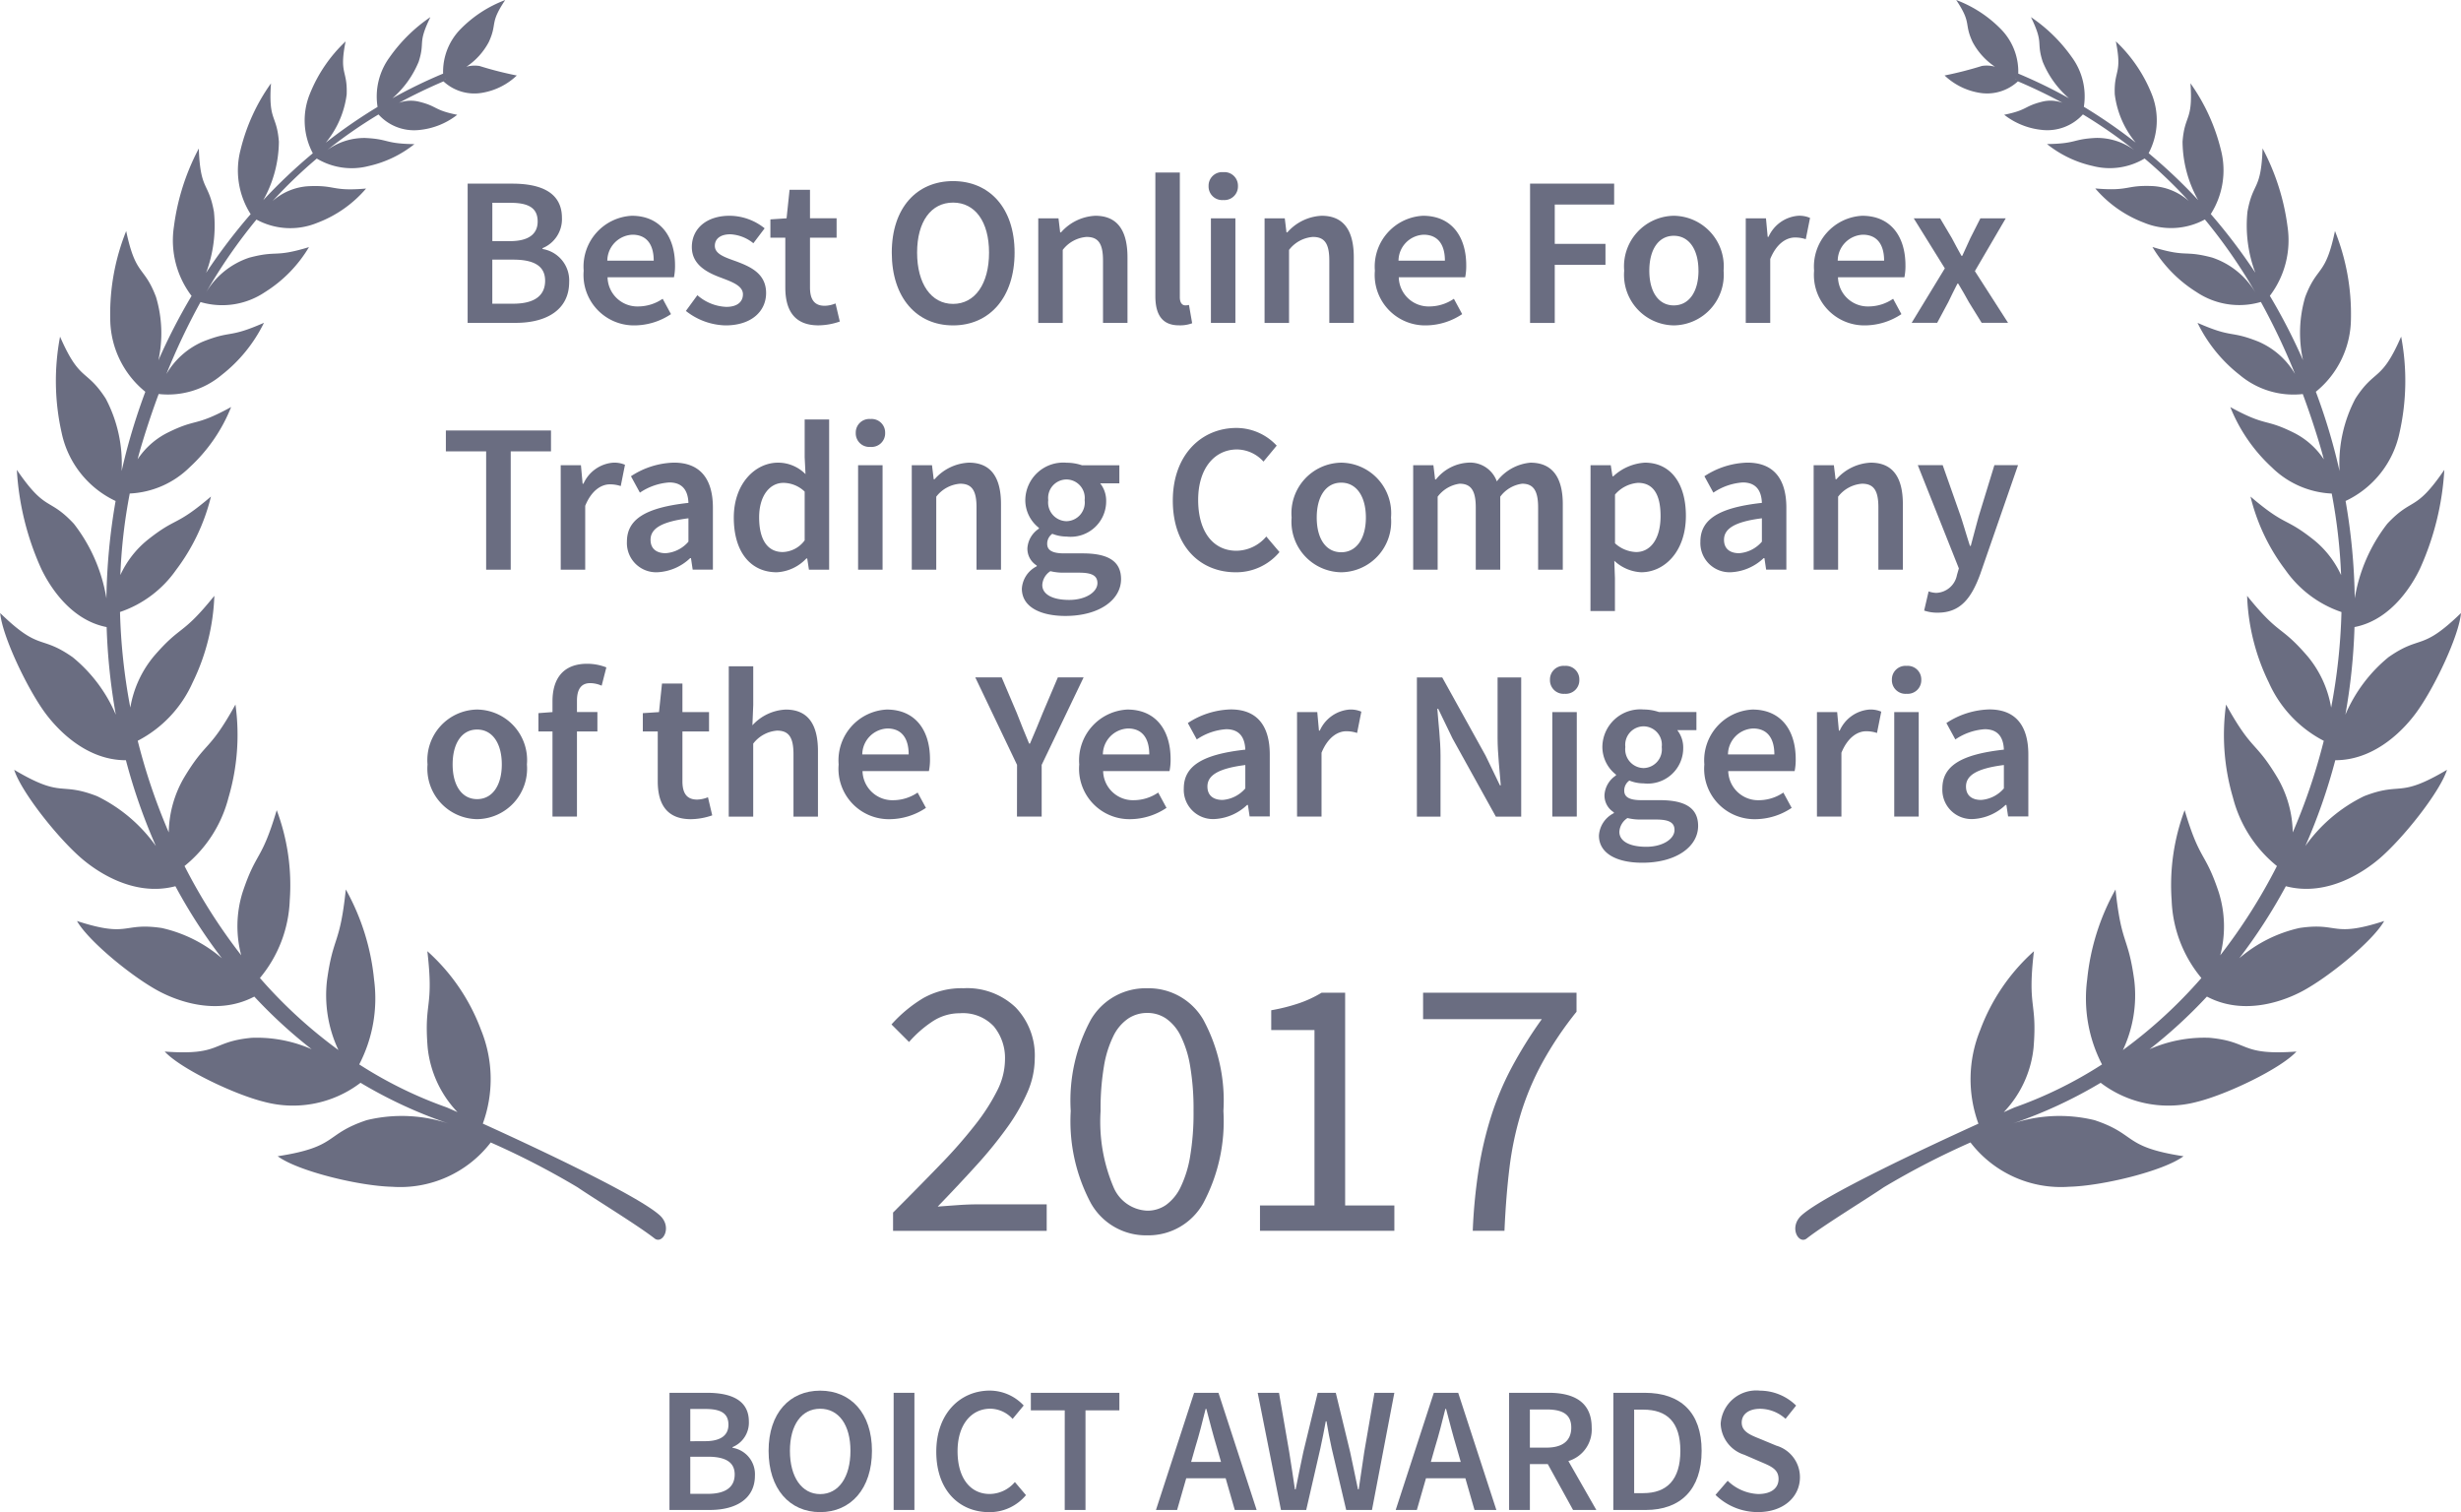 <svg xmlns="http://www.w3.org/2000/svg" width="165" height="101.383" viewBox="0 0 165 101.383">
    <defs>
        <style>
            .prefix__cls-1{isolation:isolate}.prefix__cls-2,.prefix__cls-3{fill:#6a6d81}.prefix__cls-3{fill-rule:evenodd}
        </style>
    </defs>
    <g id="prefix__Group_37317" data-name="Group 37317" transform="translate(-9473.515 -1158.671)">
        <g id="prefix___2020" data-name="2020" transform="translate(9533.291 1224.929)">
            <g id="prefix___2020-2" class="prefix__cls-1" data-name="2020-2">
                <g id="prefix__Group_37181" class="prefix__cls-1" data-name="Group 37181">
                    <path id="prefix__Path_89371" d="M-596 720.784v-1.226q1.8-1.8 3.2-3.252a32.385 32.385 0 0 0 2.353-2.691 13.438 13.438 0 0 0 1.451-2.277 4.633 4.633 0 0 0 .5-2.014 3.337 3.337 0 0 0-.751-2.252 2.834 2.834 0 0 0-2.277-.877 3.293 3.293 0 0 0-1.852.563 7.755 7.755 0 0 0-1.552 1.364l-1.177-1.177a9.249 9.249 0 0 1 2.128-1.764 5.238 5.238 0 0 1 2.7-.663 4.71 4.71 0 0 1 3.5 1.289 4.643 4.643 0 0 1 1.277 3.417 5.709 5.709 0 0 1-.488 2.264 12.806 12.806 0 0 1-1.351 2.353 28.244 28.244 0 0 1-2.052 2.527q-1.191 1.315-2.616 2.791.65-.05 1.351-.1t1.328-.051h4.629v1.777z" class="prefix__cls-2" data-name="Path 89371" transform="translate(596.1 -704.517)"/>
                    <path id="prefix__Path_89372" d="M-581.965 721.085a4.235 4.235 0 0 1-3.779-2.153 11.676 11.676 0 0 1-1.352-6.181 11.4 11.4 0 0 1 1.352-6.131 4.255 4.255 0 0 1 3.779-2.1 4.236 4.236 0 0 1 3.754 2.1 11.405 11.405 0 0 1 1.352 6.131 11.677 11.677 0 0 1-1.352 6.181 4.217 4.217 0 0 1-3.754 2.153zm0-1.653a2.171 2.171 0 0 0 1.263-.387 3.143 3.143 0 0 0 .977-1.2 7.535 7.535 0 0 0 .638-2.077 17.366 17.366 0 0 0 .225-3.015 17.145 17.145 0 0 0-.225-3 7.175 7.175 0 0 0-.638-2.04 3.059 3.059 0 0 0-.977-1.163 2.222 2.222 0 0 0-1.263-.376 2.287 2.287 0 0 0-1.277.376 3 3 0 0 0-.989 1.163 7.173 7.173 0 0 0-.638 2.04 17.157 17.157 0 0 0-.225 3 11.225 11.225 0 0 0 .863 5.092 2.562 2.562 0 0 0 2.266 1.587z" class="prefix__cls-2" data-name="Path 89372" transform="translate(599.108 -704.517)"/>
                    <path id="prefix__Path_89373" d="M-577.585 720.708v-1.7h3.654v-11.763h-2.9v-1.326a12.5 12.5 0 0 0 1.914-.488 7.693 7.693 0 0 0 1.463-.688h1.578v14.265h3.3v1.7z" class="prefix__cls-2" data-name="Path 89373" transform="translate(602.286 -704.442)"/>
                    <path id="prefix__Path_89374" d="M-566.058 720.708a35.951 35.951 0 0 1 .4-4.129 24.43 24.43 0 0 1 .838-3.566 19.65 19.65 0 0 1 1.377-3.266 29.221 29.221 0 0 1 2.014-3.229h-7.959v-1.777h10.288v1.277a23.567 23.567 0 0 0-2.315 3.454 18.527 18.527 0 0 0-1.416 3.366 21.408 21.408 0 0 0-.763 3.629q-.236 1.913-.338 4.241z" class="prefix__cls-2" data-name="Path 89374" transform="translate(605.024 -704.442)"/>
                </g>
            </g>
        </g>
        <g id="prefix__Group_37025" data-name="Group 37025" transform="translate(9473.515 1158.671)">
            <path id="prefix__Path_87387" d="M-538.934 731.451a7.647 7.647 0 0 0 6.617 2.97c2.245-.056 6.338-1.059 7.666-2.046-4.094-.63-3.1-1.466-5.973-2.421a9.952 9.952 0 0 0-5.547.251 30.825 30.825 0 0 0 5.965-2.755 7.476 7.476 0 0 0 6.47 1.275c2.037-.507 5.606-2.227 6.658-3.369-3.832.276-3.062-.666-5.834-.923a9.114 9.114 0 0 0-4.016.767 33.1 33.1 0 0 0 3.845-3.53c2.648 1.4 5.467.127 6.357-.34 1.8-.949 4.785-3.4 5.529-4.727-3.537 1.146-3.015.073-5.673.467a9.268 9.268 0 0 0-4.044 2.033 36.247 36.247 0 0 0 3.123-4.833c2.9.763 5.438-1.145 6.229-1.812 1.612-1.362 4.1-4.5 4.577-5.993-3.3 1.957-2.99.767-5.563 1.77a10.411 10.411 0 0 0-3.936 3.342 38.628 38.628 0 0 0 2.008-5.754c2.86 0 4.812-2.353 5.406-3.16 1.225-1.657 2.892-5.187 3.022-6.707-2.691 2.608-2.656 1.417-4.865 2.962a10.1 10.1 0 0 0-2.886 3.852 40.2 40.2 0 0 0 .612-5.875c2.588-.5 3.985-3.063 4.392-3.92a18.65 18.65 0 0 0 1.63-6.621c-1.964 2.871-2.116 1.793-3.821 3.61a11.064 11.064 0 0 0-2.185 5.005 40.879 40.879 0 0 0-.614-6.528 6.54 6.54 0 0 0 3.617-4.579 15.848 15.848 0 0 0 .108-6.441c-1.337 3.071-1.748 2.112-3.067 4.157a9.33 9.33 0 0 0-1.062 4.859c-.135-.594-.281-1.186-.444-1.78-.331-1.211-.716-2.391-1.146-3.539a6.351 6.351 0 0 0 2.353-4.877 14.923 14.923 0 0 0-1.071-5.9c-.642 3.074-1.182 2.284-1.994 4.42a8.514 8.514 0 0 0-.148 4.242 39.335 39.335 0 0 0-2.223-4.317 6.163 6.163 0 0 0 1.185-4.636 15.368 15.368 0 0 0-1.673-5.247c-.1 2.867-.646 2.208-1.014 4.241a8.995 8.995 0 0 0 .527 4.094 38.072 38.072 0 0 0-2.986-3.934 5.465 5.465 0 0 0 .674-4.322 13 13 0 0 0-2.037-4.446c.18 2.565-.386 2.053-.53 3.911a8.123 8.123 0 0 0 1.046 3.92 36.056 36.056 0 0 0-3.319-3.144 4.726 4.726 0 0 0 .189-4.005 9.9 9.9 0 0 0-2.389-3.494c.447 2.225-.139 1.89-.071 3.561a6.294 6.294 0 0 0 1.4 3.227 35.193 35.193 0 0 0-3.473-2.4 4.442 4.442 0 0 0-.807-3.328 10.612 10.612 0 0 0-2.74-2.684c.886 1.82.34 1.6.788 2.99a6.485 6.485 0 0 0 1.761 2.452 33.525 33.525 0 0 0-3.4-1.654 4.068 4.068 0 0 0-1.169-2.988 8.251 8.251 0 0 0-2.992-1.948c1.069 1.6.5 1.53 1.1 2.818a4.589 4.589 0 0 0 1.5 1.656 2.051 2.051 0 0 0-.878-.052 24.413 24.413 0 0 1-2.5.638 4.433 4.433 0 0 0 2.245 1.146 3.043 3.043 0 0 0 2.671-.752q1.549.658 2.988 1.439a2.3 2.3 0 0 0-1.329-.083c-1.289.315-.982.564-2.58.884a4.887 4.887 0 0 0 2.51 1.013 3.214 3.214 0 0 0 2.768-1.037 32.3 32.3 0 0 1 3.441 2.391 4.233 4.233 0 0 0-2.555-.814c-1.633.08-1.27.384-3.293.412a7.51 7.51 0 0 0 3.06 1.468 4.542 4.542 0 0 0 3.483-.5 31.477 31.477 0 0 1 2.963 2.851 3.98 3.98 0 0 0-2.379-1c-1.9-.089-1.538.359-3.89.157a8.026 8.026 0 0 0 3.278 2.3 4.741 4.741 0 0 0 4.07-.22 35.667 35.667 0 0 1 3.422 4.953 5.337 5.337 0 0 0-2.938-2.4c-1.937-.512-1.637.015-4-.707a8.958 8.958 0 0 0 2.966 3.028 5.136 5.136 0 0 0 4.305.656 44.412 44.412 0 0 1 2.289 4.827 5.26 5.26 0 0 0-2.437-2.16c-1.968-.786-1.7-.207-4.1-1.266a9.98 9.98 0 0 0 2.836 3.5 5.6 5.6 0 0 0 4.221 1.274q.58 1.563 1.089 3.234c.115.382.223.763.323 1.147a5.21 5.21 0 0 0-1.962-1.762c-2.053-1.03-1.808-.378-4.309-1.745a11.071 11.071 0 0 0 2.78 4.037 6.126 6.126 0 0 0 4.02 1.761 36.544 36.544 0 0 1 .628 5.467 6.522 6.522 0 0 0-1.8-2.336c-2.01-1.6-1.845-.858-4.274-2.928a13.41 13.41 0 0 0 2.349 4.931 7.539 7.539 0 0 0 3.749 2.81 39.267 39.267 0 0 1-.692 6.408 7.243 7.243 0 0 0-1.581-3.445c-1.853-2.149-1.841-1.31-4.052-4.048a14.343 14.343 0 0 0 1.459 5.819 8.111 8.111 0 0 0 3.681 3.9 40.343 40.343 0 0 1-2.081 6.143 7.5 7.5 0 0 0-1.011-3.646c-1.529-2.557-1.668-1.7-3.461-4.928a14.849 14.849 0 0 0 .464 6.238 8.666 8.666 0 0 0 2.948 4.589 37.322 37.322 0 0 1-3.8 5.986 7.624 7.624 0 0 0-.1-4.225c-.93-2.791-1.246-2.008-2.288-5.506a14.326 14.326 0 0 0-.871 6.038 8.637 8.637 0 0 0 1.994 5.215 32.155 32.155 0 0 1-5.262 4.831 8.616 8.616 0 0 0 .764-4.661c-.416-3.056-.859-2.311-1.259-6.106a15.461 15.461 0 0 0-1.9 6.037 9.637 9.637 0 0 0 .994 5.693 28.109 28.109 0 0 1-5.873 2.886c-.019.008-.284.123-.715.315a7.338 7.338 0 0 0 2-4.33c.256-3.157-.43-2.579.023-6.461a13.293 13.293 0 0 0-3.6 5.282 8.709 8.709 0 0 0-.121 6.28c-3.674 1.669-10.383 4.82-11.852 6.139-.886.8-.2 1.985.344 1.557 1.078-.851 4.032-2.659 5.16-3.43a53.687 53.687 0 0 1 5.816-3.007zm3.06-71.3l.008.024-.056-.047z" class="prefix__cls-3" data-name="Path 87387" transform="translate(671.047 -654.852)"/>
            <path id="prefix__Path_87388" d="M-602.188 734.453c1.13.771 4.085 2.579 5.163 3.43.542.428 1.227-.763.344-1.557-1.47-1.321-8.179-4.471-11.855-6.14a8.728 8.728 0 0 0-.119-6.279 13.294 13.294 0 0 0-3.6-5.282c.451 3.882-.235 3.3.021 6.461a7.363 7.363 0 0 0 2 4.33c-.43-.191-.694-.307-.715-.315a28.1 28.1 0 0 1-5.873-2.885 9.6 9.6 0 0 0 .994-5.693 15.454 15.454 0 0 0-1.894-6.037c-.4 3.8-.844 3.052-1.262 6.106a8.626 8.626 0 0 0 .767 4.661 32.046 32.046 0 0 1-5.263-4.831 8.632 8.632 0 0 0 2-5.215 14.3 14.3 0 0 0-.874-6.038c-1.041 3.493-1.355 2.711-2.288 5.506a7.636 7.636 0 0 0-.093 4.225 37.238 37.238 0 0 1-3.8-5.986 8.641 8.641 0 0 0 2.948-4.589 14.871 14.871 0 0 0 .467-6.238c-1.793 3.232-1.932 2.371-3.463 4.928a7.519 7.519 0 0 0-1.01 3.646 40.409 40.409 0 0 1-2.08-6.144 8.118 8.118 0 0 0 3.679-3.9 14.342 14.342 0 0 0 1.458-5.819c-2.208 2.738-2.2 1.9-4.052 4.048a7.268 7.268 0 0 0-1.581 3.445 39.578 39.578 0 0 1-.692-6.408 7.538 7.538 0 0 0 3.751-2.81 13.444 13.444 0 0 0 2.347-4.931c-2.431 2.071-2.264 1.325-4.275 2.928a6.517 6.517 0 0 0-1.8 2.336 36.009 36.009 0 0 1 .63-5.467 6.124 6.124 0 0 0 4.018-1.761 11.016 11.016 0 0 0 2.779-4.037c-2.5 1.367-2.255.715-4.309 1.745a5.222 5.222 0 0 0-1.962 1.762c.1-.386.208-.767.324-1.147q.508-1.673 1.09-3.234a5.6 5.6 0 0 0 4.22-1.274 10.013 10.013 0 0 0 2.838-3.5c-2.4 1.059-2.133.48-4.105 1.266a5.249 5.249 0 0 0-2.437 2.171 43.824 43.824 0 0 1 2.289-4.828 5.127 5.127 0 0 0 4.305-.656 8.97 8.97 0 0 0 2.967-3.027c-2.372.722-2.075.195-4.005.707a5.318 5.318 0 0 0-2.936 2.4 35.857 35.857 0 0 1 3.419-4.955 4.745 4.745 0 0 0 4.072.221 8.028 8.028 0 0 0 3.278-2.3c-2.351.2-1.984-.247-3.89-.156a3.982 3.982 0 0 0-2.377.994 31.454 31.454 0 0 1 2.963-2.849 4.545 4.545 0 0 0 3.482.5 7.566 7.566 0 0 0 3.063-1.468c-2.027-.029-1.661-.333-3.293-.412a4.236 4.236 0 0 0-2.556.812 32.153 32.153 0 0 1 3.441-2.389 3.214 3.214 0 0 0 2.767 1.037 4.882 4.882 0 0 0 2.511-1.014c-1.6-.319-1.294-.57-2.581-.883a2.278 2.278 0 0 0-1.327.083q1.441-.78 2.987-1.441a3.041 3.041 0 0 0 2.67.752 4.422 4.422 0 0 0 2.245-1.146 24.043 24.043 0 0 1-2.5-.638 2.075 2.075 0 0 0-.878.052 4.568 4.568 0 0 0 1.5-1.656c.592-1.286.029-1.219 1.1-2.816a8.258 8.258 0 0 0-2.992 1.946 4.086 4.086 0 0 0-1.17 2.986 33.189 33.189 0 0 0-3.4 1.653 6.526 6.526 0 0 0 1.762-2.451c.448-1.393-.1-1.171.786-2.991a10.646 10.646 0 0 0-2.736 2.692 4.446 4.446 0 0 0-.807 3.33 34.776 34.776 0 0 0-3.471 2.395 6.34 6.34 0 0 0 1.4-3.227c.064-1.669-.518-1.334-.072-3.561a9.888 9.888 0 0 0-2.389 3.5 4.713 4.713 0 0 0 .191 4 36.254 36.254 0 0 0-3.322 3.144 8.123 8.123 0 0 0 1.047-3.92c-.144-1.857-.711-1.346-.53-3.91a12.9 12.9 0 0 0-2.038 4.447 5.453 5.453 0 0 0 .675 4.321 38.294 38.294 0 0 0-2.987 3.934 9.01 9.01 0 0 0 .526-4.094c-.365-2.031-.912-1.373-1.015-4.24a15.355 15.355 0 0 0-1.67 5.247 6.149 6.149 0 0 0 1.185 4.635 39.875 39.875 0 0 0-2.224 4.317 8.469 8.469 0 0 0-.16-4.246c-.811-2.136-1.351-1.347-2-4.42a14.919 14.919 0 0 0-1.069 5.9 6.342 6.342 0 0 0 2.353 4.877q-.644 1.721-1.147 3.539c-.163.592-.308 1.186-.444 1.778a9.326 9.326 0 0 0-1.062-4.857c-1.319-2.045-1.728-1.086-3.064-4.157a15.848 15.848 0 0 0 .105 6.441 6.548 6.548 0 0 0 3.618 4.579 41.169 41.169 0 0 0-.616 6.528 11.049 11.049 0 0 0-2.184-5.005c-1.7-1.818-1.856-.74-3.821-3.611a18.656 18.656 0 0 0 1.632 6.622c.407.855 1.8 3.418 4.389 3.919a40.412 40.412 0 0 0 .615 5.875 10.072 10.072 0 0 0-2.888-3.851c-2.208-1.545-2.175-.352-4.863-2.962.129 1.519 1.8 5.049 3.022 6.706.6.807 2.549 3.163 5.406 3.16a38.679 38.679 0 0 0 2.01 5.754 10.431 10.431 0 0 0-3.938-3.342c-2.571-1-2.263.187-5.563-1.77.479 1.5 2.967 4.631 4.579 5.993.79.667 3.33 2.575 6.23 1.812a36.252 36.252 0 0 0 3.12 4.833 9.252 9.252 0 0 0-4.044-2.033c-2.658-.392-2.133.679-5.674-.467.746 1.326 3.725 3.778 5.531 4.727.888.466 3.7 1.74 6.357.34a32.972 32.972 0 0 0 3.845 3.529 9.137 9.137 0 0 0-4.017-.766c-2.772.258-2 1.2-5.835.923 1.054 1.142 4.623 2.862 6.661 3.367a7.465 7.465 0 0 0 6.468-1.274 30.926 30.926 0 0 0 5.967 2.754 9.965 9.965 0 0 0-5.547-.25c-2.875.955-1.88 1.79-5.974 2.42 1.329.989 5.42 1.992 7.666 2.048a7.653 7.653 0 0 0 6.617-2.97 53.486 53.486 0 0 1 5.818 3.003zm-8.842-74.334l-.056.047.007-.023z" class="prefix__cls-3" data-name="Path 87388" transform="translate(640.907 -654.85)"/>
        </g>
        <g id="prefix__Group_37266" data-name="Group 37266" transform="translate(9502.179 1170.214)">
            <path id="prefix__Path_89375" d="M-617.405 664.081h2.983c1.927 0 3.339.586 3.339 2.3a2.1 2.1 0 0 1-1.3 2.025v.057a2.132 2.132 0 0 1 1.784 2.212c0 1.87-1.526 2.74-3.581 2.74h-3.226zm2.84 3.854c1.3 0 1.854-.515 1.854-1.314 0-.912-.614-1.255-1.826-1.255h-1.213v2.569zm.213 4.195c1.37 0 2.141-.5 2.141-1.541 0-.985-.742-1.413-2.141-1.413h-1.4v2.954z" class="prefix__cls-2" data-name="Path 89375" transform="translate(620.095 -663.311)"/>
            <path id="prefix__Path_89376" d="M-611.573 669.378a3.41 3.41 0 0 1 3.224-3.682c1.9 0 2.9 1.372 2.9 3.325a3.833 3.833 0 0 1-.072.8h-4.452a2 2 0 0 0 2.069 1.954 2.926 2.926 0 0 0 1.626-.514l.558 1.029a4.429 4.429 0 0 1-2.4.755 3.378 3.378 0 0 1-3.453-3.667zm4.695-.671c0-1.083-.471-1.741-1.426-1.741a1.76 1.76 0 0 0-1.685 1.741z" class="prefix__cls-2" data-name="Path 89376" transform="translate(622.043 -662.772)"/>
            <path id="prefix__Path_89377" d="M-606.437 672.076l.771-1.055a3.119 3.119 0 0 0 1.94.783c.756 0 1.114-.356 1.114-.841 0-.586-.756-.842-1.5-1.127-.927-.343-1.926-.87-1.926-2.041 0-1.227.971-2.1 2.54-2.1a3.789 3.789 0 0 1 2.341.843l-.756 1a2.649 2.649 0 0 0-1.542-.6c-.7 0-1.041.328-1.041.771 0 .556.671.77 1.427 1.041.955.358 2.01.815 2.01 2.127 0 1.2-.955 2.169-2.726 2.169a4.43 4.43 0 0 1-2.652-.97z" class="prefix__cls-2" data-name="Path 89377" transform="translate(623.759 -662.772)"/>
            <path id="prefix__Path_89378" d="M-601.19 670.942V667.6h-1v-1.227l1.085-.072.2-1.912h1.37v1.911h1.784v1.3h-1.784v3.339c0 .827.314 1.227.985 1.227a2.007 2.007 0 0 0 .727-.157l.286 1.213a4.484 4.484 0 0 1-1.426.256c-1.628.003-2.227-1.023-2.227-2.536z" class="prefix__cls-2" data-name="Path 89378" transform="translate(625.178 -663.207)"/>
            <path id="prefix__Path_89379" d="M-596.09 668.748c0-3.011 1.684-4.795 4.109-4.795s4.125 1.784 4.125 4.795-1.685 4.88-4.125 4.88-4.109-1.856-4.109-4.88zm6.521 0c0-2.084-.942-3.354-2.412-3.354s-2.411 1.27-2.411 3.354.942 3.439 2.411 3.439 2.412-1.342 2.412-3.439z" class="prefix__cls-2" data-name="Path 89379" transform="translate(627.216 -663.354)"/>
            <path id="prefix__Path_89380" d="M-588.728 665.868h1.356l.113.942h.057a3.258 3.258 0 0 1 2.3-1.114c1.5 0 2.156 1.014 2.156 2.783v4.4h-1.641v-4.182c0-1.155-.33-1.582-1.1-1.582a2.219 2.219 0 0 0-1.6.87v4.895h-1.641z" class="prefix__cls-2" data-name="Path 89380" transform="translate(629.675 -662.772)"/>
            <path id="prefix__Path_89381" d="M-582.843 671.8v-8.278h1.641v8.362c0 .4.185.543.356.543a1 1 0 0 0 .257-.028l.214 1.227a2.266 2.266 0 0 1-.87.141c-1.17.004-1.598-.751-1.598-1.967z" class="prefix__cls-2" data-name="Path 89381" transform="translate(631.641 -663.497)"/>
            <path id="prefix__Path_89382" d="M-580.168 664.431a.907.907 0 0 1 .985-.927.907.907 0 0 1 .984.927.911.911 0 0 1-.984.942.91.91 0 0 1-.985-.942zm.156 2.169h1.641v7.007h-1.641z" class="prefix__cls-2" data-name="Path 89382" transform="translate(632.535 -663.504)"/>
            <path id="prefix__Path_89383" d="M-577.354 665.868H-576l.114.942h.057a3.257 3.257 0 0 1 2.3-1.114c1.5 0 2.156 1.014 2.156 2.783v4.4h-1.641v-4.182c0-1.155-.33-1.582-1.1-1.582a2.22 2.22 0 0 0-1.6.87v4.895h-1.641z" class="prefix__cls-2" data-name="Path 89383" transform="translate(633.475 -662.772)"/>
            <path id="prefix__Path_89384" d="M-571.811 669.378a3.41 3.41 0 0 1 3.225-3.682c1.9 0 2.9 1.372 2.9 3.325a3.856 3.856 0 0 1-.071.8h-4.452a2 2 0 0 0 2.069 1.954 2.926 2.926 0 0 0 1.626-.514l.556 1.029a4.425 4.425 0 0 1-2.4.755 3.378 3.378 0 0 1-3.453-3.667zm4.695-.671c0-1.083-.471-1.741-1.427-1.741a1.76 1.76 0 0 0-1.684 1.741z" class="prefix__cls-2" data-name="Path 89384" transform="translate(635.327 -662.772)"/>
            <path id="prefix__Path_89385" d="M-564.012 664.081h5.638v1.4h-3.982v2.639h3.4v1.4h-3.4v3.9h-1.656z" class="prefix__cls-2" data-name="Path 89385" transform="translate(637.932 -663.311)"/>
            <path id="prefix__Path_89386" d="M-559.282 669.378a3.391 3.391 0 0 1 3.326-3.682 3.393 3.393 0 0 1 3.339 3.682 3.388 3.388 0 0 1-3.339 3.667 3.385 3.385 0 0 1-3.326-3.667zm4.98 0c0-1.413-.627-2.34-1.654-2.34s-1.641.927-1.641 2.34.614 2.327 1.641 2.327 1.656-.927 1.656-2.327z" class="prefix__cls-2" data-name="Path 89386" transform="translate(639.513 -662.772)"/>
            <path id="prefix__Path_89387" d="M-553.172 665.868h1.355l.115 1.242h.056a2.383 2.383 0 0 1 1.984-1.414 1.773 1.773 0 0 1 .8.144l-.286 1.426a2.263 2.263 0 0 0-.727-.113c-.558 0-1.227.384-1.656 1.441v4.281h-1.641z" class="prefix__cls-2" data-name="Path 89387" transform="translate(641.554 -662.772)"/>
            <path id="prefix__Path_89388" d="M-549.738 669.378a3.411 3.411 0 0 1 3.226-3.682c1.9 0 2.9 1.372 2.9 3.325a3.747 3.747 0 0 1-.072.8h-4.451a2 2 0 0 0 2.068 1.954 2.927 2.927 0 0 0 1.628-.514l.556 1.029a4.429 4.429 0 0 1-2.4.755 3.379 3.379 0 0 1-3.455-3.667zm4.695-.671c0-1.083-.471-1.741-1.426-1.741a1.759 1.759 0 0 0-1.684 1.741z" class="prefix__cls-2" data-name="Path 89388" transform="translate(642.701 -662.772)"/>
            <path id="prefix__Path_89389" d="M-542.61 669.179l-2.084-3.354h1.769l.786 1.326c.2.386.427.8.642 1.186h.057c.171-.386.371-.8.542-1.186l.671-1.326h1.7l-2.069 3.539 2.225 3.467h-1.769l-.857-1.385c-.228-.412-.47-.842-.714-1.242h-.056c-.2.4-.415.815-.614 1.242l-.743 1.385h-1.711z" class="prefix__cls-2" data-name="Path 89389" transform="translate(644.339 -662.729)"/>
            <path id="prefix__Path_89390" d="M-615.8 677.886h-2.7v-1.4h7.048v1.4h-2.7v7.934h-1.648z" class="prefix__cls-2" data-name="Path 89390" transform="translate(619.73 -659.166)"/>
            <path id="prefix__Path_89391" d="M-612.728 678.273h1.356l.113 1.242h.057a2.382 2.382 0 0 1 1.984-1.411 1.8 1.8 0 0 1 .8.141l-.285 1.427a2.314 2.314 0 0 0-.728-.115c-.556 0-1.226.385-1.654 1.441v4.281h-1.641z" class="prefix__cls-2" data-name="Path 89391" transform="translate(621.657 -658.626)"/>
            <path id="prefix__Path_89392" d="M-609.4 683.4c0-1.5 1.241-2.283 4.124-2.6-.028-.743-.328-1.37-1.285-1.37a3.992 3.992 0 0 0-1.969.684l-.6-1.1a5.473 5.473 0 0 1 2.883-.913c1.74 0 2.611 1.068 2.611 3.024v4.152h-1.355l-.115-.77h-.057a3.407 3.407 0 0 1-2.168.942 1.959 1.959 0 0 1-2.069-2.049zm4.124 0v-1.567c-1.913.241-2.54.74-2.54 1.441 0 .627.428.9 1.014.9a2.222 2.222 0 0 0 1.526-.774z" class="prefix__cls-2" data-name="Path 89392" transform="translate(622.769 -658.626)"/>
            <path id="prefix__Path_89393" d="M-604.029 682.51c0-2.284 1.441-3.681 2.967-3.681a2.583 2.583 0 0 1 1.841.77l-.056-1.127v-2.54h1.641v10.074h-1.355l-.115-.755h-.057a2.92 2.92 0 0 1-1.984.927c-1.753 0-2.882-1.356-2.882-3.668zm4.752 1.528v-3.268a2.091 2.091 0 0 0-1.427-.586c-.9 0-1.626.843-1.626 2.313 0 1.511.571 2.325 1.584 2.325a1.893 1.893 0 0 0 1.469-.784z" class="prefix__cls-2" data-name="Path 89393" transform="translate(624.563 -659.352)"/>
            <path id="prefix__Path_89394" d="M-597.9 676.837a.908.908 0 0 1 .985-.927.907.907 0 0 1 .985.927.91.91 0 0 1-.985.943.911.911 0 0 1-.985-.943zm.157 2.169h1.641v7.007h-1.641z" class="prefix__cls-2" data-name="Path 89394" transform="translate(626.611 -659.359)"/>
            <path id="prefix__Path_89395" d="M-595.085 678.273h1.356l.115.943h.057a3.251 3.251 0 0 1 2.3-1.113c1.5 0 2.155 1.012 2.155 2.782v4.394h-1.641V681.1c0-1.157-.328-1.585-1.1-1.585a2.224 2.224 0 0 0-1.6.87v4.895h-1.641z" class="prefix__cls-2" data-name="Path 89395" transform="translate(627.551 -658.626)"/>
            <path id="prefix__Path_89396" d="M-589.553 686.551a1.805 1.805 0 0 1 1-1.5V685a1.319 1.319 0 0 1-.627-1.17 1.692 1.692 0 0 1 .77-1.3v-.057a2.364 2.364 0 0 1-.912-1.854 2.542 2.542 0 0 1 2.768-2.511 3.189 3.189 0 0 1 1.027.169h2.511v1.214h-1.284a1.871 1.871 0 0 1 .4 1.183 2.377 2.377 0 0 1-2.654 2.384 2.6 2.6 0 0 1-.957-.185.807.807 0 0 0-.343.671c0 .4.286.642 1.142.642h1.241c1.685 0 2.569.514 2.569 1.726 0 1.385-1.456 2.469-3.738 2.469-1.671-.003-2.913-.604-2.913-1.83zm5.067-.372c0-.542-.443-.7-1.242-.7h-.957a3.74 3.74 0 0 1-.955-.1 1.178 1.178 0 0 0-.543.927c0 .628.686 1 1.8 1s1.897-.528 1.897-1.127zm-.857-5.564a1.237 1.237 0 0 0-1.213-1.385 1.238 1.238 0 0 0-1.227 1.385 1.256 1.256 0 0 0 1.227 1.413 1.254 1.254 0 0 0 1.213-1.413z" class="prefix__cls-2" data-name="Path 89396" transform="translate(629.4 -658.626)"/>
            <path id="prefix__Path_89397" d="M-581.966 681.226c0-3.052 1.912-4.867 4.266-4.867a3.7 3.7 0 0 1 2.7 1.186l-.886 1.07a2.434 2.434 0 0 0-1.769-.814c-1.526 0-2.611 1.285-2.611 3.383 0 2.125 1 3.409 2.568 3.409a2.658 2.658 0 0 0 2-.955l.884 1.042a3.765 3.765 0 0 1-2.939 1.355c-2.359 0-4.213-1.713-4.213-4.809z" class="prefix__cls-2" data-name="Path 89397" transform="translate(631.934 -659.209)"/>
            <path id="prefix__Path_89398" d="M-575.995 681.785a3.388 3.388 0 0 1 3.325-3.681 3.39 3.39 0 0 1 3.339 3.681 3.387 3.387 0 0 1-3.339 3.667 3.385 3.385 0 0 1-3.325-3.667zm4.979 0c0-1.413-.627-2.341-1.654-2.341s-1.641.929-1.641 2.341.614 2.325 1.641 2.325 1.654-.927 1.654-2.325z" class="prefix__cls-2" data-name="Path 89398" transform="translate(633.929 -658.626)"/>
            <path id="prefix__Path_89399" d="M-569.886 678.273h1.355l.115.957h.056a2.968 2.968 0 0 1 2.141-1.126 1.906 1.906 0 0 1 1.941 1.255 3.177 3.177 0 0 1 2.255-1.255c1.483 0 2.168 1.012 2.168 2.782v4.394h-1.654v-4.18c0-1.157-.343-1.585-1.071-1.585a2.178 2.178 0 0 0-1.469.87v4.895h-1.641v-4.18c0-1.157-.343-1.585-1.085-1.585a2.21 2.21 0 0 0-1.47.87v4.895h-1.641z" class="prefix__cls-2" data-name="Path 89399" transform="translate(635.97 -658.626)"/>
            <path id="prefix__Path_89400" d="M-560.973 678.273h1.356l.115.743h.057a3.407 3.407 0 0 1 2.112-.913c1.741 0 2.753 1.4 2.753 3.566 0 2.4-1.441 3.782-3 3.782a2.834 2.834 0 0 1-1.8-.771l.043 1.17v2.2h-1.641zm4.695 3.411c0-1.4-.456-2.227-1.513-2.227a2.245 2.245 0 0 0-1.541.786v3.267a2.209 2.209 0 0 0 1.413.586c.927.004 1.641-.826 1.641-2.411z" class="prefix__cls-2" data-name="Path 89400" transform="translate(638.948 -658.626)"/>
            <path id="prefix__Path_89401" d="M-555.452 683.4c0-1.5 1.241-2.283 4.124-2.6-.028-.743-.328-1.37-1.285-1.37a4 4 0 0 0-1.969.684l-.6-1.1a5.477 5.477 0 0 1 2.883-.913c1.74 0 2.611 1.068 2.611 3.024v4.152h-1.355l-.115-.77h-.056a3.413 3.413 0 0 1-2.169.942 1.959 1.959 0 0 1-2.069-2.049zm4.124 0v-1.567c-1.912.241-2.54.74-2.54 1.441 0 .627.428.9 1.014.9a2.222 2.222 0 0 0 1.526-.774z" class="prefix__cls-2" data-name="Path 89401" transform="translate(640.792 -658.626)"/>
            <path id="prefix__Path_89402" d="M-549.76 678.273h1.355l.115.943h.056a3.257 3.257 0 0 1 2.3-1.113c1.5 0 2.155 1.012 2.155 2.782v4.394h-1.641V681.1c0-1.157-.328-1.585-1.1-1.585a2.225 2.225 0 0 0-1.6.87v4.895h-1.641z" class="prefix__cls-2" data-name="Path 89402" transform="translate(642.694 -658.626)"/>
            <path id="prefix__Path_89403" d="M-544.1 687.978l.3-1.285a1.72 1.72 0 0 0 .5.1 1.468 1.468 0 0 0 1.4-1.2l.128-.442-2.754-6.923h1.669l1.213 3.441c.2.614.4 1.313.614 1.969h.057c.171-.642.356-1.342.528-1.969l1.055-3.441h1.585l-2.54 7.321c-.586 1.584-1.313 2.57-2.84 2.57a2.689 2.689 0 0 1-.915-.141z" class="prefix__cls-2" data-name="Path 89403" transform="translate(644.442 -658.584)"/>
            <path id="prefix__Path_89404" d="M-619.421 694.193a3.389 3.389 0 0 1 3.325-3.682 3.391 3.391 0 0 1 3.339 3.682 3.388 3.388 0 0 1-3.339 3.667 3.385 3.385 0 0 1-3.325-3.667zm4.98 0c0-1.414-.628-2.341-1.656-2.341s-1.641.927-1.641 2.341c0 1.4.614 2.325 1.641 2.325s1.656-.928 1.656-2.325z" class="prefix__cls-2" data-name="Path 89404" transform="translate(619.421 -654.481)"/>
            <path id="prefix__Path_89405" d="M-612.905 692.748h-.942v-1.227l.942-.071v-.727c0-1.457.671-2.512 2.327-2.512a3.563 3.563 0 0 1 1.285.243l-.315 1.227a1.926 1.926 0 0 0-.77-.171c-.572 0-.886.369-.886 1.183v.756h1.37v1.3h-1.37v5.708h-1.641z" class="prefix__cls-2" data-name="Path 89405" transform="translate(621.283 -655.25)"/>
            <path id="prefix__Path_89406" d="M-607.6 695.755v-3.339h-1v-1.227l1.085-.071.2-1.912h1.37v1.912h1.784v1.3h-1.784v3.339c0 .827.313 1.227.985 1.227a2.031 2.031 0 0 0 .727-.156l.286 1.213a4.482 4.482 0 0 1-1.426.257c-1.633.002-2.227-1.03-2.227-2.543z" class="prefix__cls-2" data-name="Path 89406" transform="translate(623.035 -654.917)"/>
            <path id="prefix__Path_89407" d="M-604.282 688.339h1.641v2.6l-.056 1.355a3.209 3.209 0 0 1 2.24-1.055c1.5 0 2.155 1.014 2.155 2.783v4.395h-1.641v-4.181c0-1.155-.328-1.585-1.1-1.585a2.224 2.224 0 0 0-1.6.871v4.895h-1.641z" class="prefix__cls-2" data-name="Path 89407" transform="translate(624.479 -655.207)"/>
            <path id="prefix__Path_89408" d="M-598.76 694.193a3.409 3.409 0 0 1 3.224-3.682c1.9 0 2.9 1.369 2.9 3.325a3.823 3.823 0 0 1-.072.8h-4.452a2.006 2.006 0 0 0 2.069 1.954 2.936 2.936 0 0 0 1.626-.512l.558 1.026a4.42 4.42 0 0 1-2.4.758 3.379 3.379 0 0 1-3.453-3.669zm4.695-.671c0-1.085-.471-1.741-1.426-1.741a1.76 1.76 0 0 0-1.685 1.741z" class="prefix__cls-2" data-name="Path 89408" transform="translate(626.324 -654.481)"/>
            <path id="prefix__Path_89409" d="M-589.094 694.761l-2.8-5.865h1.769l1.013 2.383c.272.7.528 1.342.828 2.054h.057c.3-.712.584-1.355.856-2.054l1.013-2.383h1.726l-2.811 5.865v3.467h-1.656z" class="prefix__cls-2" data-name="Path 89409" transform="translate(628.619 -655.021)"/>
            <path id="prefix__Path_89410" d="M-586.668 694.193a3.409 3.409 0 0 1 3.225-3.682c1.9 0 2.9 1.369 2.9 3.325a3.822 3.822 0 0 1-.072.8h-4.452a2 2 0 0 0 2.067 1.953 2.936 2.936 0 0 0 1.626-.512l.556 1.026a4.415 4.415 0 0 1-2.4.758 3.378 3.378 0 0 1-3.45-3.668zm4.695-.671c0-1.085-.471-1.741-1.427-1.741a1.76 1.76 0 0 0-1.684 1.741z" class="prefix__cls-2" data-name="Path 89410" transform="translate(630.363 -654.481)"/>
            <path id="prefix__Path_89411" d="M-581.414 695.8c0-1.5 1.241-2.283 4.124-2.6-.029-.742-.328-1.37-1.285-1.37a3.98 3.98 0 0 0-1.969.686l-.6-1.1a5.473 5.473 0 0 1 2.882-.913c1.741 0 2.612 1.07 2.612 3.024v4.153H-577l-.115-.771h-.057a3.408 3.408 0 0 1-2.169.943 1.959 1.959 0 0 1-2.073-2.052zm4.124 0v-1.569c-1.913.241-2.54.74-2.54 1.441 0 .628.427.9 1.013.9a2.228 2.228 0 0 0 1.527-.772z" class="prefix__cls-2" data-name="Path 89411" transform="translate(632.119 -654.481)"/>
            <path id="prefix__Path_89412" d="M-575.723 690.682h1.357l.113 1.241h.057a2.382 2.382 0 0 1 1.984-1.411 1.8 1.8 0 0 1 .8.141l-.285 1.429a2.272 2.272 0 0 0-.728-.115c-.556 0-1.226.386-1.656 1.441v4.281h-1.641z" class="prefix__cls-2" data-name="Path 89412" transform="translate(634.02 -654.481)"/>
            <path id="prefix__Path_89413" d="M-569.7 688.9h1.7l2.911 5.251.957 1.983h.056c-.071-.955-.214-2.14-.214-3.181V688.9h1.584v9.332h-1.7l-2.91-5.251-.957-1.984h-.057c.071.984.214 2.112.214 3.154v4.081h-1.584z" class="prefix__cls-2" data-name="Path 89413" transform="translate(636.033 -655.021)"/>
            <path id="prefix__Path_89414" d="M-563.012 689.246a.909.909 0 0 1 .986-.929.907.907 0 0 1 .983.929.91.91 0 0 1-.983.942.911.911 0 0 1-.986-.942zm.157 2.169h1.641v7.007h-1.641z" class="prefix__cls-2" data-name="Path 89414" transform="translate(638.267 -655.214)"/>
            <path id="prefix__Path_89415" d="M-560.551 698.958a1.807 1.807 0 0 1 1-1.5v-.058a1.317 1.317 0 0 1-.627-1.17 1.69 1.69 0 0 1 .77-1.3v-.057a2.359 2.359 0 0 1-.913-1.853 2.544 2.544 0 0 1 2.768-2.512 3.153 3.153 0 0 1 1.027.171h2.511v1.213h-1.285a1.872 1.872 0 0 1 .4 1.185 2.377 2.377 0 0 1-2.654 2.384 2.565 2.565 0 0 1-.957-.187.807.807 0 0 0-.343.671c0 .4.285.642 1.142.642h1.241c1.685 0 2.57.514 2.57 1.726 0 1.385-1.456 2.469-3.74 2.469-1.668.003-2.91-.596-2.91-1.824zm5.067-.372c0-.542-.443-.7-1.242-.7h-.957a3.675 3.675 0 0 1-.955-.1 1.179 1.179 0 0 0-.543.927c0 .628.686 1 1.8 1s1.897-.527 1.897-1.127zm-.856-5.563a1.237 1.237 0 0 0-1.213-1.386 1.239 1.239 0 0 0-1.227 1.386 1.255 1.255 0 0 0 1.227 1.412 1.254 1.254 0 0 0 1.212-1.412z" class="prefix__cls-2" data-name="Path 89415" transform="translate(639.089 -654.481)"/>
            <path id="prefix__Path_89416" d="M-555.254 694.193a3.41 3.41 0 0 1 3.226-3.682c1.9 0 2.9 1.369 2.9 3.325a3.737 3.737 0 0 1-.072.8h-4.452a2.006 2.006 0 0 0 2.069 1.954 2.932 2.932 0 0 0 1.626-.512l.558 1.026a4.419 4.419 0 0 1-2.4.758 3.379 3.379 0 0 1-3.455-3.669zm4.695-.671c0-1.085-.471-1.741-1.426-1.741a1.759 1.759 0 0 0-1.684 1.741z" class="prefix__cls-2" data-name="Path 89416" transform="translate(640.859 -654.481)"/>
            <path id="prefix__Path_89417" d="M-549.594 690.682h1.355l.115 1.241h.057a2.38 2.38 0 0 1 1.984-1.411 1.8 1.8 0 0 1 .8.141l-.286 1.429a2.271 2.271 0 0 0-.728-.115c-.556 0-1.226.386-1.656 1.441v4.281h-1.641z" class="prefix__cls-2" data-name="Path 89417" transform="translate(642.749 -654.481)"/>
            <path id="prefix__Path_89418" d="M-545.828 689.246a.909.909 0 0 1 .986-.929.909.909 0 0 1 .984.929.911.911 0 0 1-.984.942.911.911 0 0 1-.986-.942zm.157 2.169h1.641v7.007h-1.641z" class="prefix__cls-2" data-name="Path 89418" transform="translate(644.008 -655.214)"/>
            <path id="prefix__Path_89419" d="M-543.291 695.8c0-1.5 1.241-2.283 4.124-2.6-.029-.742-.328-1.37-1.285-1.37a3.98 3.98 0 0 0-1.969.686l-.6-1.1a5.472 5.472 0 0 1 2.882-.913c1.741 0 2.612 1.07 2.612 3.024v4.153h-1.356l-.115-.771h-.057a3.408 3.408 0 0 1-2.169.943 1.959 1.959 0 0 1-2.067-2.052zm4.124 0v-1.569c-1.913.241-2.54.74-2.54 1.441 0 .628.427.9 1.013.9a2.228 2.228 0 0 0 1.527-.772z" class="prefix__cls-2" data-name="Path 89419" transform="translate(644.855 -654.481)"/>
        </g>
        <g id="prefix__Group_37267" data-name="Group 37267" transform="translate(9518.402 1251.911)">
            <path id="prefix__Path_89420" d="M-607.26 724.85h2.511c1.622 0 2.811.492 2.811 1.933a1.771 1.771 0 0 1-1.094 1.706v.048a1.793 1.793 0 0 1 1.5 1.861c0 1.573-1.286 2.307-3.014 2.307h-2.716zm2.391 3.243c1.094 0 1.561-.432 1.561-1.1 0-.77-.515-1.058-1.537-1.058h-1.021v2.163zm.18 3.531c1.153 0 1.8-.422 1.8-1.3 0-.828-.624-1.189-1.8-1.189h-1.177v2.487z" class="prefix__cls-2" data-name="Path 89420" transform="translate(607.26 -724.706)"/>
            <path id="prefix__Path_89421" d="M-602.28 728.778c0-2.535 1.417-4.036 3.459-4.036s3.471 1.5 3.471 4.036-1.417 4.108-3.471 4.108-3.459-1.563-3.459-4.108zm5.488 0c0-1.753-.792-2.823-2.029-2.823s-2.029 1.07-2.029 2.823.792 2.9 2.029 2.9 2.029-1.135 2.029-2.9z" class="prefix__cls-2" data-name="Path 89421" transform="translate(608.924 -724.742)"/>
            <path id="prefix__Path_89422" d="M-595.995 724.85h1.393v7.855h-1.393z" class="prefix__cls-2" data-name="Path 89422" transform="translate(611.023 -724.706)"/>
            <path id="prefix__Path_89423" d="M-593.852 728.838c0-2.571 1.61-4.1 3.591-4.1a3.118 3.118 0 0 1 2.269 1l-.743.9a2.049 2.049 0 0 0-1.49-.686c-1.286 0-2.2 1.081-2.2 2.847 0 1.789.84 2.871 2.161 2.871a2.246 2.246 0 0 0 1.682-.8l.743.877a3.166 3.166 0 0 1-2.473 1.141c-1.979-.003-3.54-1.444-3.54-4.05z" class="prefix__cls-2" data-name="Path 89423" transform="translate(611.739 -724.742)"/>
            <path id="prefix__Path_89424" d="M-586.827 726.027h-2.273v-1.177h5.935v1.177h-2.271v6.679h-1.393z" class="prefix__cls-2" data-name="Path 89424" transform="translate(613.327 -724.706)"/>
            <path id="prefix__Path_89425" d="M-580.255 724.85h1.633l2.559 7.855h-1.465l-.612-2.125h-2.643l-.612 2.125h-1.417zm-.2 4.636h2.005l-.276-.961c-.251-.828-.48-1.729-.708-2.595h-.048c-.216.877-.444 1.766-.7 2.595z" class="prefix__cls-2" data-name="Path 89425" transform="translate(615.428 -724.706)"/>
            <path id="prefix__Path_89426" d="M-577.7 724.85h1.429l.684 3.964c.132.84.264 1.681.384 2.511h.048c.168-.83.336-1.682.516-2.511l.962-3.964h1.213l.961 3.964c.18.816.348 1.669.528 2.511h.048c.12-.842.252-1.682.372-2.511l.684-3.964h1.334l-1.5 7.855h-1.729l-.973-4.132c-.132-.612-.254-1.214-.348-1.814h-.048c-.108.6-.228 1.2-.362 1.814l-.949 4.132h-1.693z" class="prefix__cls-2" data-name="Path 89426" transform="translate(617.136 -724.706)"/>
            <path id="prefix__Path_89427" d="M-568.208 724.85h1.634l2.559 7.855h-1.466l-.612-2.125h-2.641l-.612 2.125h-1.418zm-.2 4.636h2.005l-.276-.961c-.251-.828-.48-1.729-.708-2.595h-.048c-.216.877-.444 1.766-.7 2.595z" class="prefix__cls-2" data-name="Path 89427" transform="translate(619.453 -724.706)"/>
            <path id="prefix__Path_89428" d="M-565.065 724.85h2.654c1.634 0 2.883.576 2.883 2.331a2.2 2.2 0 0 1-1.562 2.245l1.873 3.279h-1.56l-1.694-3.075h-1.2v3.075h-1.393zm2.511 3.675c1.067 0 1.657-.456 1.657-1.345s-.59-1.213-1.657-1.213h-1.118v2.557z" class="prefix__cls-2" data-name="Path 89428" transform="translate(621.357 -724.706)"/>
            <path id="prefix__Path_89429" d="M-559.825 724.85h2.1c2.4 0 3.818 1.3 3.818 3.892s-1.417 3.964-3.746 3.964h-2.175zm2.007 6.727c1.585 0 2.485-.9 2.485-2.835s-.9-2.763-2.485-2.763h-.612v5.6z" class="prefix__cls-2" data-name="Path 89429" transform="translate(623.107 -724.706)"/>
            <path id="prefix__Path_89430" d="M-554.692 731.731l.817-.947a3.123 3.123 0 0 0 2.041.889c.889 0 1.37-.4 1.37-1.01 0-.648-.5-.852-1.213-1.153l-1.082-.468a2.265 2.265 0 0 1-1.586-2.091 2.391 2.391 0 0 1 2.644-2.209 3.472 3.472 0 0 1 2.415 1l-.71.889a2.561 2.561 0 0 0-1.7-.673c-.746 0-1.238.348-1.238.926 0 .612.6.84 1.25 1.1l1.069.444a2.2 2.2 0 0 1 1.585 2.125c0 1.274-1.057 2.331-2.822 2.331a4.064 4.064 0 0 1-2.84-1.153z" class="prefix__cls-2" data-name="Path 89430" transform="translate(624.822 -724.742)"/>
        </g>
    </g>
</svg>
